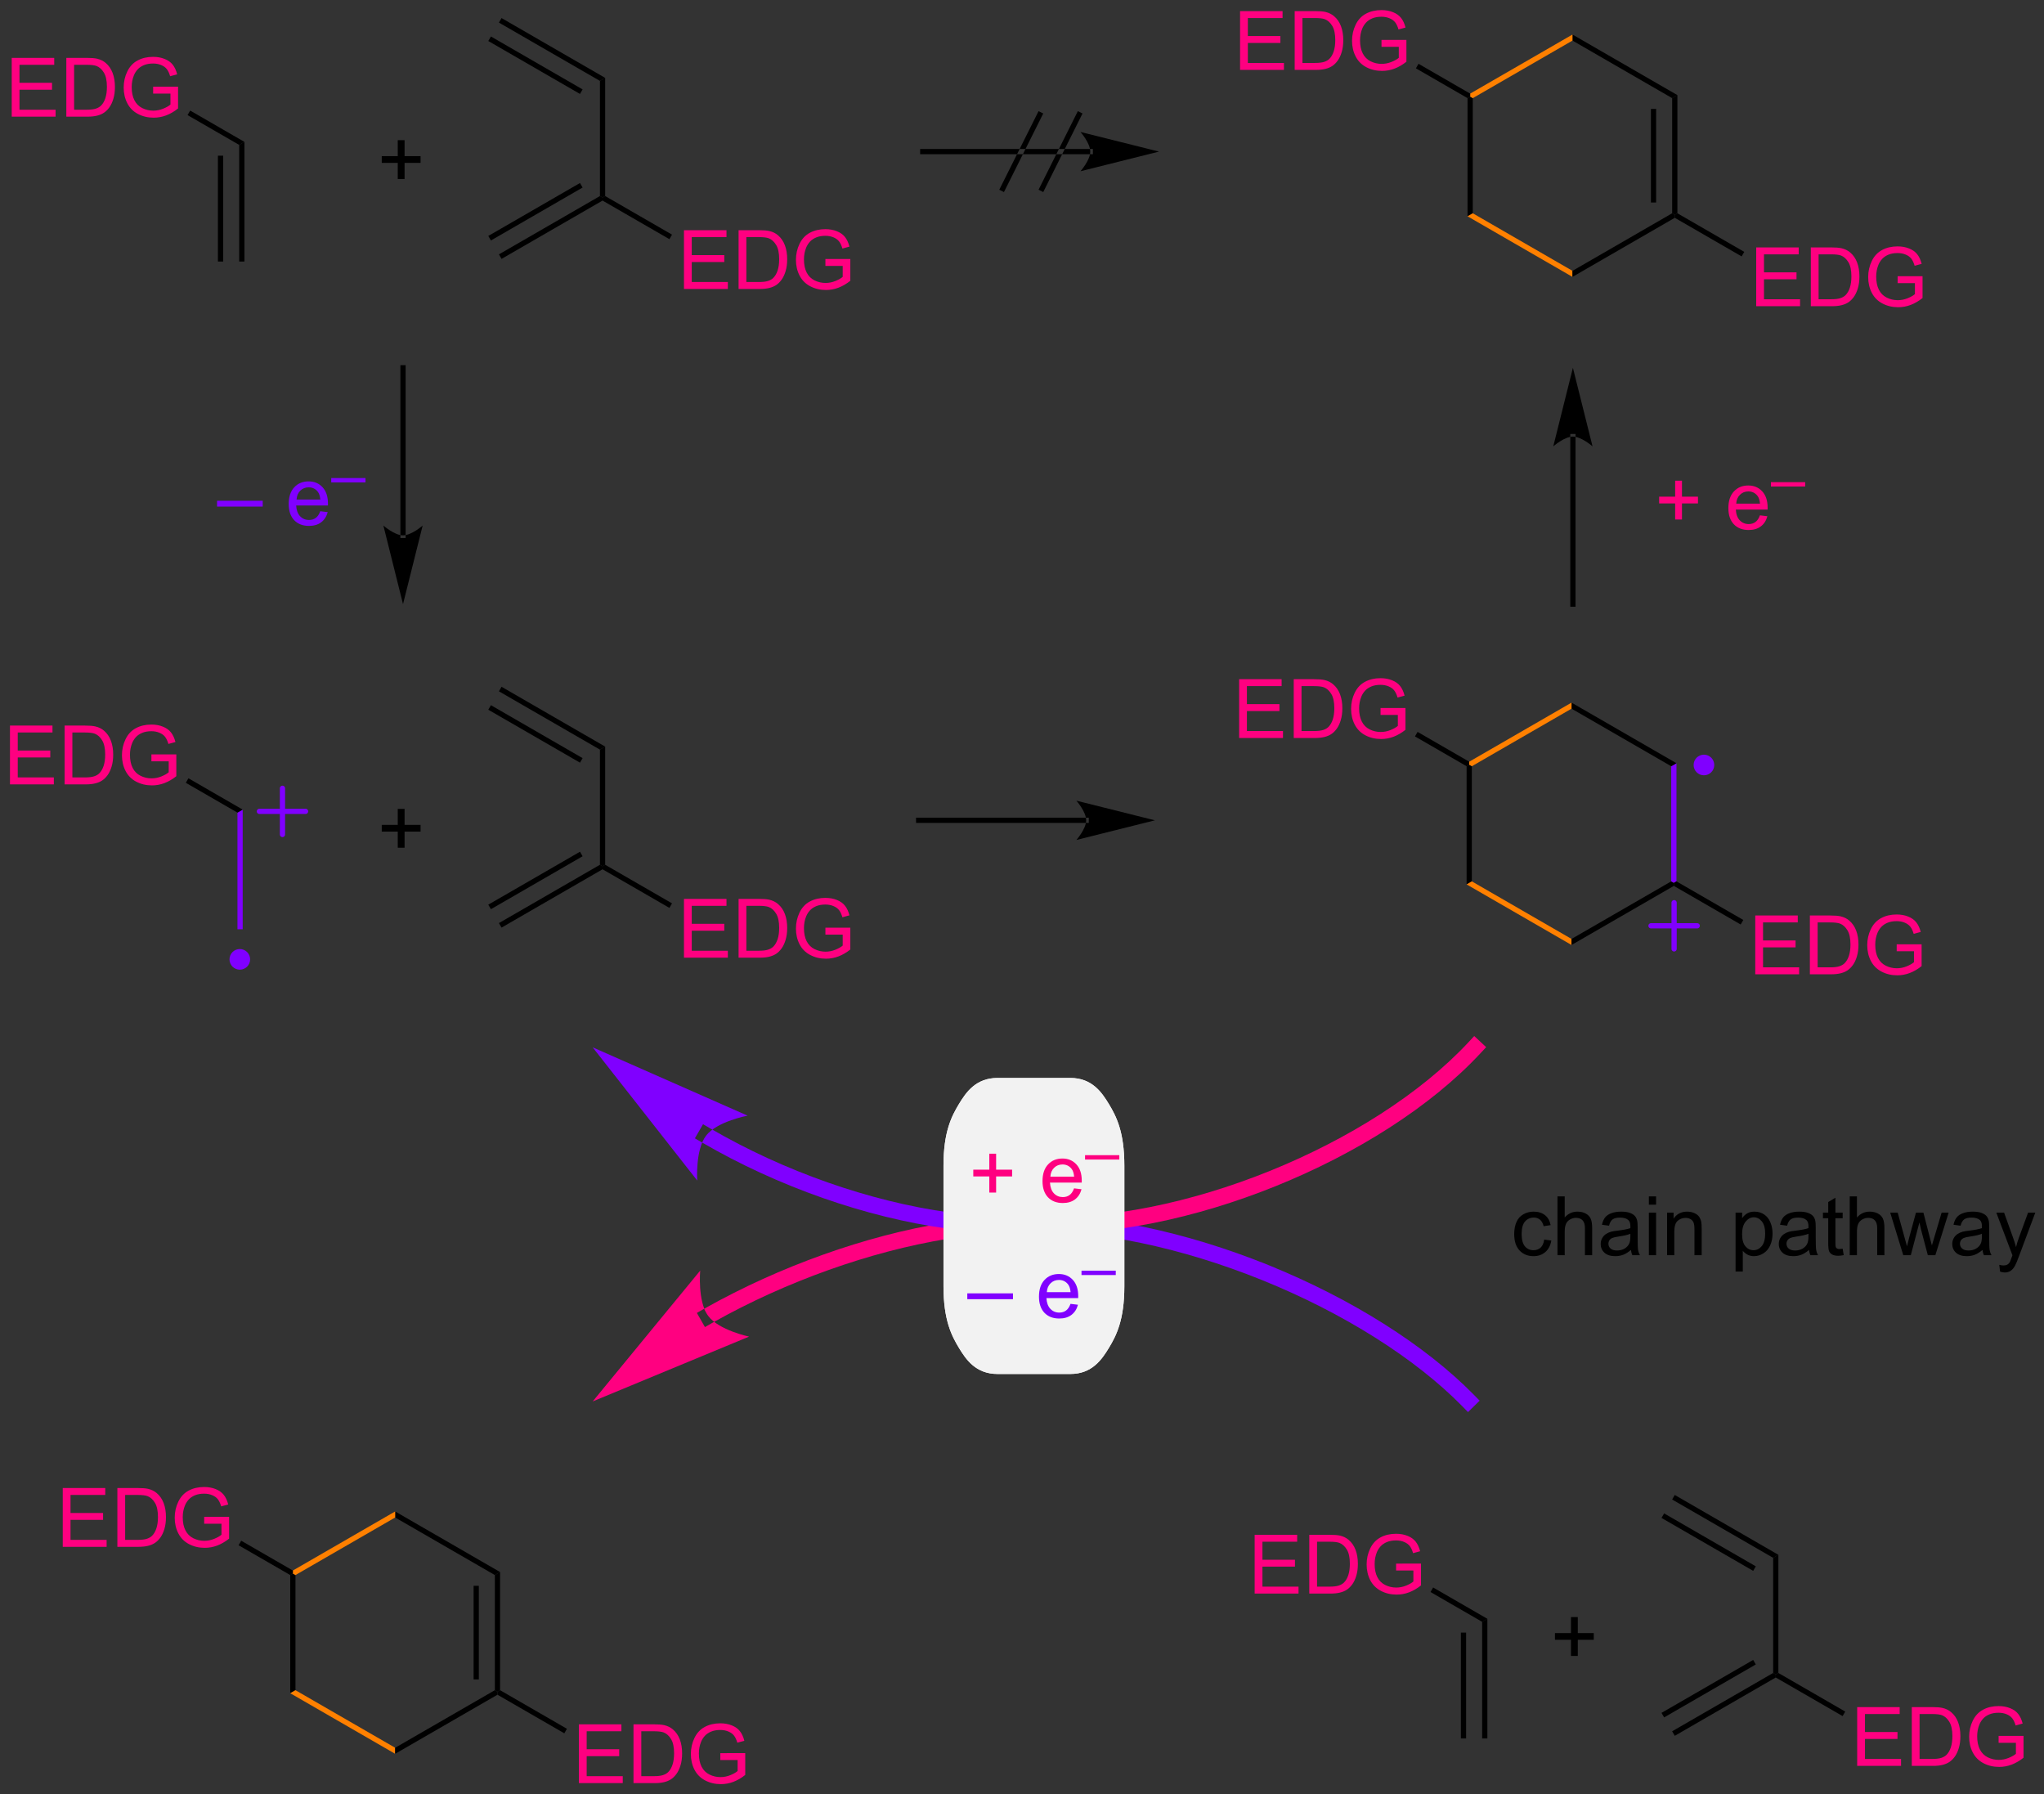 <?xml version="1.0" encoding="UTF-8"?>
<!DOCTYPE svg PUBLIC '-//W3C//DTD SVG 1.0//EN'
          'http://www.w3.org/TR/2001/REC-SVG-20010904/DTD/svg10.dtd'>
<svg stroke-dasharray="none" shape-rendering="auto" xmlns="http://www.w3.org/2000/svg" font-family="'Dialog'" text-rendering="auto" width="90" fill-opacity="1" color-interpolation="auto" color-rendering="auto" preserveAspectRatio="xMidYMid meet" font-size="12px" viewBox="0 0 90 79" fill="black" xmlns:xlink="http://www.w3.org/1999/xlink" stroke="black" image-rendering="auto" stroke-miterlimit="10" stroke-linecap="square" stroke-linejoin="miter" font-style="normal" stroke-width="1" height="79" stroke-dashoffset="0" font-weight="normal" stroke-opacity="1"
><rect x="0" y="0" width="90" height="79" fill="#333333" stroke="none"/><!--Generated by the Batik Graphics2D SVG Generator--><defs id="genericDefs"
  /><g
  ><defs id="defs1"
    ><clipPath clipPathUnits="userSpaceOnUse" id="clipPath1"
      ><path d="M2.461 1.601 L207.399 1.601 L207.399 181.343 L2.461 181.343 L2.461 1.601 Z"
      /></clipPath
      ><clipPath clipPathUnits="userSpaceOnUse" id="clipPath2"
      ><path d="M0.805 17.327 L0.805 192.071 L200.045 192.071 L200.045 17.327 Z"
      /></clipPath
    ></defs
    ><g fill="rgb(128,0,255)" transform="scale(0.439,0.439) translate(-2.461,-1.601) matrix(1.029,0,0,1.029,1.633,-16.221)" stroke="rgb(128,0,255)"
    ><path d="M143.34 154.378 L143.34 154.378 C138.772 149.721 131.757 145.286 123.825 142.081 L123.089 141.784 L123.684 140.312 L124.42 140.61 C132.497 143.873 139.715 148.414 144.473 153.266 L145.029 153.833 L143.895 154.945 ZM123.825 142.081 L123.825 142.081 C119.864 140.481 115.849 139.258 112.006 138.458 L112.168 137.681 L112.006 138.458 C108.161 137.657 104.5 137.282 101.245 137.371 L100.452 137.392 L100.409 135.805 L101.202 135.784 C104.604 135.691 108.391 136.083 112.329 136.904 L112.329 136.904 C116.27 137.724 120.376 138.976 124.42 140.61 L125.156 140.907 L124.561 142.379 Z" stroke="none" clip-path="url(#clipPath2)"
    /></g
    ><g fill="rgb(255,0,128)" transform="matrix(0.452,0,0,0.452,-0.364,-7.827)" stroke="rgb(255,0,128)"
    ><path d="M69.38 144.808 L69.38 144.808 C69.38 144.808 69.38 144.808 69.38 144.808 L69.38 144.808 C69.38 144.807 69.383 144.806 69.386 144.804 L69.775 145.496 L69.383 144.805 C69.384 144.805 69.384 144.805 69.384 144.805 L69.384 144.805 C69.385 144.804 69.39 144.802 69.395 144.799 L69.777 145.495 L69.387 144.803 L69.394 144.799 L69.394 144.799 L69.401 144.796 L69.401 144.796 L69.408 144.792 L69.798 145.483 L69.408 144.792 C69.464 144.76 69.519 144.729 69.576 144.697 L69.964 145.39 L69.575 144.697 C70.471 144.195 71.385 143.709 72.314 143.24 L72.672 143.948 L72.314 143.24 C74.172 142.302 76.091 141.433 78.042 140.645 L78.34 141.381 L78.042 140.645 C85.834 137.497 94.182 135.616 101.243 135.784 L102.036 135.803 L101.999 137.39 L101.205 137.371 C94.422 137.209 86.293 139.023 78.637 142.117 L78.637 142.117 C76.726 142.889 74.847 143.739 73.029 144.657 L73.029 144.657 C72.12 145.116 71.227 145.591 70.352 146.082 L70.352 146.082 C70.297 146.113 70.243 146.143 70.188 146.174 L70.188 146.174 L70.181 146.178 L70.181 146.178 L70.174 146.182 L70.174 146.182 L70.167 146.186 L70.159 146.19 C70.163 146.188 70.166 146.186 70.166 146.187 L70.166 146.187 C70.166 146.187 70.166 146.187 70.166 146.187 L70.163 146.188 C70.166 146.187 70.168 146.186 70.167 146.186 L70.167 146.186 C70.167 146.186 70.167 146.186 70.167 146.186 L69.478 146.58 L68.691 145.201 ZM58.541 153.822 L73.777 147.508 C73.777 147.508 70.831 146.891 69.789 145.486 C68.746 144.08 69.013 141.081 69.013 141.081 Z" stroke="none" clip-path="url(#clipPath2)"
    /></g
    ><g fill="rgb(128,0,255)" transform="matrix(0.452,0,0,0.452,-0.364,-7.827)" stroke="rgb(128,0,255)"
    ><path d="M69.979 127.219 L69.979 127.219 C69.979 127.219 69.979 127.219 69.979 127.219 L69.979 127.219 C69.98 127.219 69.983 127.221 69.986 127.222 L69.583 127.906 L69.983 127.221 C69.985 127.222 69.986 127.222 69.987 127.223 L69.988 127.224 C70.015 127.239 70.042 127.255 70.07 127.271 L70.07 127.271 C70.944 127.779 71.842 128.272 72.761 128.748 L72.761 128.748 C74.599 129.7 76.519 130.583 78.498 131.382 L78.2 132.118 L78.498 131.382 C82.455 132.981 86.478 134.176 90.338 134.923 L90.187 135.703 L90.338 134.923 C94.2 135.671 97.888 135.97 101.179 135.785 L101.972 135.74 L102.061 137.325 L101.268 137.37 C97.822 137.564 94.001 137.25 90.037 136.482 L90.037 136.482 C86.071 135.714 81.95 134.489 77.903 132.854 L77.903 132.854 C75.879 132.036 73.914 131.132 72.031 130.157 L72.396 129.453 L72.031 130.157 C71.09 129.67 70.169 129.165 69.272 128.644 L69.671 127.957 L69.272 128.644 C69.244 128.627 69.216 128.611 69.188 128.595 L69.588 127.909 L69.189 128.595 C69.186 128.594 69.184 128.592 69.182 128.591 L69.18 128.59 C69.182 128.591 69.184 128.593 69.184 128.592 L69.184 128.592 C69.184 128.592 69.184 128.592 69.184 128.592 L68.497 128.195 L69.292 126.821 ZM58.541 119.332 L68.725 132.305 C68.725 132.305 68.525 129.301 69.599 127.919 C70.672 126.537 73.632 125.986 73.632 125.986 Z" stroke="none" clip-path="url(#clipPath2)"
    /></g
    ><g fill="rgb(255,0,128)" transform="matrix(0.452,0,0,0.452,-0.364,-7.827)" stroke="rgb(255,0,128)"
    ><path d="M101.818 135.805 L101.818 135.805 C108.678 136.174 116.841 134.467 124.491 131.377 L124.788 132.113 L124.491 131.377 C132.141 128.286 139.198 123.843 143.877 118.812 L144.417 118.231 L145.58 119.312 L145.039 119.893 C140.16 125.141 132.884 129.698 125.085 132.848 L125.085 132.848 C117.287 135.999 108.888 137.775 101.733 137.39 L100.94 137.348 L101.025 135.763 Z" stroke="none" clip-path="url(#clipPath2)"
    /></g
    ><g fill="rgb(242,242,242)" transform="matrix(0.452,0,0,0.452,-0.364,-7.827)" stroke="rgb(242,242,242)"
    ><path d="M101.524 122.57 L105.078 122.57 C107.03 122.57 107.923 123.851 108.613 124.994 C109.303 126.137 110.078 127.615 110.078 130.847 L110.078 142.614 C110.078 145.847 109.303 147.325 108.613 148.467 C107.923 149.61 107.03 150.892 105.078 150.892 L97.97 150.892 C96.017 150.892 95.124 149.61 94.434 148.467 C93.744 147.325 92.97 145.847 92.97 142.614 L92.97 130.847 C92.97 127.615 93.744 126.137 94.434 124.994 C95.124 123.851 96.017 122.57 97.97 122.57 Z" stroke="none" clip-path="url(#clipPath2)"
    /></g
    ><g fill="rgb(242,242,242)" stroke-width="0.51" transform="matrix(0.452,0,0,0.452,-0.364,-7.827)" stroke="rgb(242,242,242)"
    ><path fill="none" d="M101.524 122.57 L105.078 122.57 C107.03 122.57 107.923 123.851 108.613 124.994 C109.303 126.137 110.078 127.615 110.078 130.847 L110.078 142.614 C110.078 145.847 109.303 147.325 108.613 148.467 C107.923 149.61 107.03 150.892 105.078 150.892 L97.97 150.892 C96.017 150.892 95.124 149.61 94.434 148.467 C93.744 147.325 92.97 145.847 92.97 142.614 L92.97 130.847 C92.97 127.615 93.744 126.137 94.434 124.994 C95.124 123.851 96.017 122.57 97.97 122.57 Z" clip-path="url(#clipPath2)"
    /></g
    ><g fill="rgb(242,242,242)" stroke-width="0.51" transform="matrix(0.452,0,0,0.452,-0.364,-7.827)" stroke="rgb(242,242,242)"
    ><path fill="none" d="M101.524 122.57 L105.078 122.57 C107.03 122.57 107.923 123.851 108.613 124.994 C109.303 126.137 110.078 127.615 110.078 130.847 L110.078 142.614 C110.078 145.847 109.303 147.325 108.613 148.467 C107.923 149.61 107.03 150.892 105.078 150.892 L97.97 150.892 C96.017 150.892 95.124 149.61 94.434 148.467 C93.744 147.325 92.97 145.847 92.97 142.614 L92.97 130.847 C92.97 127.615 93.744 126.137 94.434 124.994 C95.124 123.851 96.017 122.57 97.97 122.57 Z" clip-path="url(#clipPath2)"
    /></g
    ><g transform="matrix(0.452,0,0,0.452,-0.364,-7.827)"
    ><path d="M24.106 31.431 L24.616 31.137 L24.616 42.793 L24.106 42.793 ZM22.034 32.48 L22.034 42.793 L22.544 42.793 L22.544 32.48 Z" stroke="none" clip-path="url(#clipPath2)"
    /></g
    ><g transform="matrix(0.452,0,0,0.452,-0.364,-7.827)"
    ><path d="M49.408 19.517 L49.663 19.075 L59.758 24.903 L59.248 25.198 ZM48.373 21.311 L57.304 26.467 L57.559 26.025 L48.628 20.869 Z" stroke="none" clip-path="url(#clipPath2)"
    /></g
    ><g transform="matrix(0.452,0,0,0.452,-0.364,-7.827)"
    ><path d="M59.248 25.198 L59.758 24.903 L59.758 36.412 L59.503 36.559 L59.248 36.412 Z" stroke="none" clip-path="url(#clipPath2)"
    /></g
    ><g transform="matrix(0.452,0,0,0.452,-0.364,-7.827)"
    ><path d="M59.248 36.412 L59.503 36.559 L59.503 36.854 L49.663 42.534 L49.408 42.092 ZM57.304 35.142 L48.373 40.298 L48.628 40.74 L57.559 35.584 Z" stroke="none" clip-path="url(#clipPath2)"
    /></g
    ><g fill="rgb(255,0,128)" transform="matrix(0.452,0,0,0.452,-0.364,-7.827)" stroke="rgb(255,0,128)"
    ><path d="M1.947 28.68 L1.947 22.953 L6.087 22.953 L6.087 23.628 L2.704 23.628 L2.704 25.383 L5.874 25.383 L5.874 26.055 L2.704 26.055 L2.704 28.003 L6.22 28.003 L6.22 28.68 L1.947 28.68 ZM7.267 28.68 L7.267 22.953 L9.241 22.953 Q9.908 22.953 10.259 23.034 Q10.751 23.149 11.1 23.445 Q11.553 23.828 11.777 24.425 Q12.001 25.018 12.001 25.784 Q12.001 26.438 11.848 26.943 Q11.697 27.445 11.457 27.776 Q11.22 28.104 10.936 28.294 Q10.655 28.485 10.254 28.584 Q9.853 28.68 9.335 28.68 L7.267 28.68 ZM8.025 28.003 L9.249 28.003 Q9.814 28.003 10.137 27.899 Q10.46 27.792 10.65 27.602 Q10.921 27.331 11.069 26.878 Q11.22 26.422 11.22 25.774 Q11.22 24.875 10.926 24.393 Q10.632 23.909 10.21 23.745 Q9.905 23.628 9.228 23.628 L8.025 23.628 L8.025 28.003 ZM15.724 26.433 L15.724 25.761 L18.151 25.758 L18.151 27.883 Q17.591 28.328 16.997 28.555 Q16.404 28.779 15.779 28.779 Q14.935 28.779 14.245 28.417 Q13.557 28.055 13.206 27.373 Q12.854 26.688 12.854 25.844 Q12.854 25.008 13.203 24.284 Q13.552 23.558 14.208 23.206 Q14.865 22.854 15.721 22.854 Q16.341 22.854 16.844 23.058 Q17.346 23.258 17.63 23.617 Q17.917 23.977 18.065 24.555 L17.38 24.742 Q17.253 24.305 17.06 24.055 Q16.87 23.805 16.513 23.654 Q16.159 23.503 15.724 23.503 Q15.206 23.503 14.825 23.662 Q14.448 23.82 14.213 24.078 Q13.982 24.336 13.854 24.643 Q13.635 25.175 13.635 25.797 Q13.635 26.563 13.898 27.078 Q14.162 27.594 14.664 27.844 Q15.169 28.094 15.737 28.094 Q16.229 28.094 16.698 27.904 Q17.167 27.714 17.409 27.5 L17.409 26.433 L15.724 26.433 Z" stroke="none" clip-path="url(#clipPath2)"
    /></g
    ><g transform="matrix(0.452,0,0,0.452,-0.364,-7.827)"
    ><path d="M24.616 31.137 L24.106 31.431 L19.076 28.528 L19.331 28.086 Z" stroke="none" clip-path="url(#clipPath2)"
    /></g
    ><g fill="rgb(255,0,128)" transform="matrix(0.452,0,0,0.452,-0.364,-7.827)" stroke="rgb(255,0,128)"
    ><path d="M67.434 45.463 L67.434 39.737 L71.575 39.737 L71.575 40.411 L68.192 40.411 L68.192 42.166 L71.361 42.166 L71.361 42.838 L68.192 42.838 L68.192 44.786 L71.708 44.786 L71.708 45.463 L67.434 45.463 ZM72.755 45.463 L72.755 39.737 L74.729 39.737 Q75.395 39.737 75.747 39.818 Q76.239 39.932 76.588 40.229 Q77.041 40.612 77.265 41.208 Q77.489 41.802 77.489 42.568 Q77.489 43.221 77.335 43.726 Q77.184 44.229 76.945 44.56 Q76.708 44.888 76.424 45.078 Q76.143 45.268 75.742 45.367 Q75.341 45.463 74.822 45.463 L72.755 45.463 ZM73.512 44.786 L74.736 44.786 Q75.302 44.786 75.624 44.682 Q75.947 44.575 76.137 44.385 Q76.408 44.114 76.557 43.661 Q76.708 43.206 76.708 42.557 Q76.708 41.659 76.413 41.177 Q76.119 40.693 75.697 40.528 Q75.393 40.411 74.716 40.411 L73.512 40.411 L73.512 44.786 ZM81.212 43.216 L81.212 42.544 L83.639 42.541 L83.639 44.666 Q83.079 45.112 82.485 45.338 Q81.891 45.562 81.266 45.562 Q80.423 45.562 79.733 45.2 Q79.045 44.838 78.693 44.156 Q78.342 43.471 78.342 42.627 Q78.342 41.791 78.691 41.068 Q79.04 40.341 79.696 39.989 Q80.352 39.638 81.209 39.638 Q81.829 39.638 82.331 39.841 Q82.834 40.041 83.118 40.401 Q83.404 40.76 83.553 41.338 L82.868 41.526 Q82.74 41.088 82.548 40.838 Q82.358 40.588 82.001 40.437 Q81.647 40.286 81.212 40.286 Q80.693 40.286 80.313 40.445 Q79.936 40.604 79.701 40.862 Q79.469 41.12 79.342 41.427 Q79.123 41.958 79.123 42.581 Q79.123 43.346 79.386 43.862 Q79.649 44.377 80.152 44.627 Q80.657 44.877 81.225 44.877 Q81.717 44.877 82.186 44.687 Q82.654 44.497 82.897 44.284 L82.897 43.216 L81.212 43.216 Z" stroke="none" clip-path="url(#clipPath2)"
    /></g
    ><g transform="matrix(0.452,0,0,0.452,-0.364,-7.827)"
    ><path d="M59.503 36.854 L59.503 36.559 L59.758 36.412 L66.27 40.171 L66.015 40.613 Z" stroke="none" clip-path="url(#clipPath2)"
    /></g
    ><g fill="rgb(128,0,255)" transform="matrix(0.452,0,0,0.452,-0.364,-7.827)" stroke="rgb(128,0,255)"
    ><path d="M23.936 96.469 L24.447 96.175 L24.447 107.831 L23.936 107.831 Z" stroke="none" clip-path="url(#clipPath2)"
    /></g
    ><g fill="rgb(255,0,128)" transform="matrix(0.452,0,0,0.452,-0.364,-7.827)" stroke="rgb(255,0,128)"
    ><path d="M1.777 93.718 L1.777 87.991 L5.918 87.991 L5.918 88.665 L2.535 88.665 L2.535 90.421 L5.704 90.421 L5.704 91.093 L2.535 91.093 L2.535 93.04 L6.051 93.04 L6.051 93.718 L1.777 93.718 ZM7.098 93.718 L7.098 87.991 L9.072 87.991 Q9.738 87.991 10.09 88.072 Q10.582 88.186 10.931 88.483 Q11.384 88.866 11.608 89.462 Q11.832 90.056 11.832 90.822 Q11.832 91.475 11.678 91.981 Q11.527 92.483 11.288 92.814 Q11.051 93.142 10.767 93.332 Q10.486 93.522 10.085 93.621 Q9.684 93.718 9.165 93.718 L7.098 93.718 ZM7.855 93.04 L9.079 93.04 Q9.645 93.04 9.967 92.936 Q10.29 92.83 10.48 92.639 Q10.751 92.369 10.9 91.915 Q11.051 91.46 11.051 90.811 Q11.051 89.913 10.757 89.431 Q10.462 88.947 10.04 88.783 Q9.736 88.665 9.059 88.665 L7.855 88.665 L7.855 93.04 ZM15.555 91.47 L15.555 90.798 L17.982 90.796 L17.982 92.921 Q17.422 93.366 16.828 93.593 Q16.234 93.817 15.609 93.817 Q14.766 93.817 14.075 93.455 Q13.388 93.093 13.036 92.41 Q12.685 91.725 12.685 90.882 Q12.685 90.046 13.034 89.322 Q13.383 88.595 14.039 88.244 Q14.695 87.892 15.552 87.892 Q16.172 87.892 16.674 88.095 Q17.177 88.296 17.461 88.655 Q17.747 89.014 17.896 89.593 L17.211 89.78 Q17.083 89.343 16.891 89.093 Q16.701 88.843 16.344 88.692 Q15.99 88.54 15.555 88.54 Q15.036 88.54 14.656 88.699 Q14.279 88.858 14.044 89.116 Q13.812 89.374 13.685 89.681 Q13.466 90.212 13.466 90.835 Q13.466 91.6 13.729 92.116 Q13.992 92.632 14.495 92.882 Q15 93.132 15.568 93.132 Q16.06 93.132 16.529 92.942 Q16.997 92.751 17.24 92.538 L17.24 91.47 L15.555 91.47 Z" stroke="none" clip-path="url(#clipPath2)"
    /></g
    ><g transform="matrix(0.452,0,0,0.452,-0.364,-7.827)"
    ><path d="M24.447 96.175 L23.936 96.469 L18.907 93.565 L19.162 93.124 Z" stroke="none" clip-path="url(#clipPath2)"
    /></g
    ><g fill="rgb(128,0,255)" stroke-width="0.51" transform="matrix(0.452,0,0,0.452,-0.364,-7.827)" stroke-linecap="round" stroke="rgb(128,0,255)" stroke-linejoin="round"
    ><path fill="none" d="M26.072 96.347 L30.572 96.347 M28.322 94.097 L28.322 98.597" clip-path="url(#clipPath2)"
    /></g
    ><g fill="rgb(128,0,255)" transform="matrix(0.452,0,0,0.452,-0.364,-7.827)" stroke="rgb(128,0,255)"
    ><path d="M24.166 111.512 C23.752 111.512 23.416 111.177 23.416 110.762 C23.416 110.348 23.752 110.012 24.166 110.012 C24.581 110.012 24.916 110.348 24.916 110.762 C24.916 111.177 24.581 111.512 24.166 111.512" stroke="none" clip-path="url(#clipPath2)"
    /></g
    ><g fill="rgb(128,0,255)" stroke-width="0.51" transform="matrix(0.452,0,0,0.452,-0.364,-7.827)" stroke-linecap="round" stroke="rgb(128,0,255)" stroke-linejoin="round"
    ><path fill="none" d="M24.166 111.512 C23.752 111.512 23.416 111.177 23.416 110.762 C23.416 110.348 23.752 110.012 24.166 110.012 C24.581 110.012 24.916 110.348 24.916 110.762 C24.916 111.177 24.581 111.512 24.166 111.512" clip-path="url(#clipPath2)"
    /></g
    ><g transform="matrix(0.452,0,0,0.452,-0.364,-7.827)"
    ><path d="M39.553 34.753 L39.553 33.182 L37.993 33.182 L37.993 32.526 L39.553 32.526 L39.553 30.969 L40.217 30.969 L40.217 32.526 L41.774 32.526 L41.774 33.182 L40.217 33.182 L40.217 34.753 L39.553 34.753 Z" stroke="none" clip-path="url(#clipPath2)"
    /></g
    ><g transform="matrix(0.452,0,0,0.452,-0.364,-7.827)"
    ><path d="M49.408 84.653 L49.663 84.211 L59.758 90.039 L59.248 90.334 ZM48.373 86.447 L57.304 91.603 L57.559 91.161 L48.628 86.005 Z" stroke="none" clip-path="url(#clipPath2)"
    /></g
    ><g transform="matrix(0.452,0,0,0.452,-0.364,-7.827)"
    ><path d="M59.248 90.334 L59.758 90.039 L59.758 101.548 L59.503 101.695 L59.248 101.548 Z" stroke="none" clip-path="url(#clipPath2)"
    /></g
    ><g transform="matrix(0.452,0,0,0.452,-0.364,-7.827)"
    ><path d="M59.248 101.548 L59.503 101.695 L59.503 101.989 L49.663 107.67 L49.408 107.228 ZM57.304 100.278 L48.373 105.434 L48.628 105.876 L57.559 100.72 Z" stroke="none" clip-path="url(#clipPath2)"
    /></g
    ><g fill="rgb(255,0,128)" transform="matrix(0.452,0,0,0.452,-0.364,-7.827)" stroke="rgb(255,0,128)"
    ><path d="M67.434 110.599 L67.434 104.873 L71.575 104.873 L71.575 105.547 L68.192 105.547 L68.192 107.302 L71.361 107.302 L71.361 107.974 L68.192 107.974 L68.192 109.922 L71.708 109.922 L71.708 110.599 L67.434 110.599 ZM72.755 110.599 L72.755 104.873 L74.729 104.873 Q75.395 104.873 75.747 104.953 Q76.239 105.068 76.588 105.365 Q77.041 105.748 77.265 106.344 Q77.489 106.938 77.489 107.703 Q77.489 108.357 77.335 108.862 Q77.184 109.365 76.945 109.695 Q76.708 110.024 76.424 110.214 Q76.143 110.404 75.742 110.503 Q75.341 110.599 74.822 110.599 L72.755 110.599 ZM73.512 109.922 L74.736 109.922 Q75.302 109.922 75.624 109.818 Q75.947 109.711 76.137 109.521 Q76.408 109.25 76.557 108.797 Q76.708 108.341 76.708 107.693 Q76.708 106.794 76.413 106.313 Q76.119 105.828 75.697 105.664 Q75.393 105.547 74.716 105.547 L73.512 105.547 L73.512 109.922 ZM81.212 108.352 L81.212 107.68 L83.639 107.677 L83.639 109.802 Q83.079 110.248 82.485 110.474 Q81.891 110.698 81.266 110.698 Q80.423 110.698 79.733 110.336 Q79.045 109.974 78.693 109.292 Q78.342 108.607 78.342 107.763 Q78.342 106.927 78.691 106.203 Q79.04 105.477 79.696 105.125 Q80.352 104.774 81.209 104.774 Q81.829 104.774 82.331 104.977 Q82.834 105.177 83.118 105.537 Q83.404 105.896 83.553 106.474 L82.868 106.662 Q82.74 106.224 82.548 105.974 Q82.358 105.724 82.001 105.573 Q81.647 105.422 81.212 105.422 Q80.693 105.422 80.313 105.581 Q79.936 105.74 79.701 105.998 Q79.469 106.255 79.342 106.563 Q79.123 107.094 79.123 107.716 Q79.123 108.482 79.386 108.998 Q79.649 109.513 80.152 109.763 Q80.657 110.013 81.225 110.013 Q81.717 110.013 82.186 109.823 Q82.654 109.633 82.897 109.419 L82.897 108.352 L81.212 108.352 Z" stroke="none" clip-path="url(#clipPath2)"
    /></g
    ><g transform="matrix(0.452,0,0,0.452,-0.364,-7.827)"
    ><path d="M59.503 101.989 L59.503 101.695 L59.758 101.548 L66.27 105.307 L66.015 105.749 Z" stroke="none" clip-path="url(#clipPath2)"
    /></g
    ><g transform="matrix(0.452,0,0,0.452,-0.364,-7.827)"
    ><path d="M39.553 99.889 L39.553 98.318 L37.993 98.318 L37.993 97.662 L39.553 97.662 L39.553 96.105 L40.217 96.105 L40.217 97.662 L41.774 97.662 L41.774 98.318 L40.217 98.318 L40.217 99.889 L39.553 99.889 Z" stroke="none" clip-path="url(#clipPath2)"
    /></g
    ><g transform="matrix(0.452,0,0,0.452,-0.364,-7.827)"
    ><path d="M143.673 91.951 L143.928 91.804 L144.183 91.951 L144.183 103.165 L143.673 103.46 Z" stroke="none" clip-path="url(#clipPath2)"
    /></g
    ><g fill="rgb(255,128,0)" transform="matrix(0.452,0,0,0.452,-0.364,-7.827)" stroke="rgb(255,128,0)"
    ><path d="M143.673 103.46 L144.183 103.165 L153.895 108.772 L153.895 109.362 Z" stroke="none" clip-path="url(#clipPath2)"
    /></g
    ><g transform="matrix(0.452,0,0,0.452,-0.364,-7.827)"
    ><path d="M153.895 109.362 L153.895 108.772 L163.606 103.165 L163.862 103.312 L163.862 103.607 Z" stroke="none" clip-path="url(#clipPath2)"
    /></g
    ><g fill="rgb(128,0,255)" transform="matrix(0.452,0,0,0.452,-0.364,-7.827)" stroke="rgb(128,0,255)"
    ><path d="M164.117 103.165 L163.862 103.312 L163.606 103.165 L163.606 91.951 L164.117 91.657 Z" stroke="none" clip-path="url(#clipPath2)"
    /></g
    ><g transform="matrix(0.452,0,0,0.452,-0.364,-7.827)"
    ><path d="M164.117 91.657 L163.606 91.951 L153.895 86.344 L153.895 85.755 Z" stroke="none" clip-path="url(#clipPath2)"
    /></g
    ><g fill="rgb(255,128,0)" transform="matrix(0.452,0,0,0.452,-0.364,-7.827)" stroke="rgb(255,128,0)"
    ><path d="M153.895 85.755 L153.895 86.344 L144.183 91.951 L143.928 91.804 L143.928 91.509 Z" stroke="none" clip-path="url(#clipPath2)"
    /></g
    ><g fill="rgb(255,0,128)" transform="matrix(0.452,0,0,0.452,-0.364,-7.827)" stroke="rgb(255,0,128)"
    ><path d="M121.514 89.2 L121.514 83.473 L125.654 83.473 L125.654 84.147 L122.272 84.147 L122.272 85.903 L125.441 85.903 L125.441 86.575 L122.272 86.575 L122.272 88.522 L125.787 88.522 L125.787 89.2 L121.514 89.2 ZM126.834 89.2 L126.834 83.473 L128.808 83.473 Q129.475 83.473 129.826 83.554 Q130.319 83.668 130.668 83.965 Q131.121 84.348 131.345 84.944 Q131.569 85.538 131.569 86.304 Q131.569 86.957 131.415 87.463 Q131.264 87.965 131.024 88.296 Q130.787 88.624 130.504 88.814 Q130.222 89.004 129.821 89.103 Q129.42 89.2 128.902 89.2 L126.834 89.2 ZM127.592 88.522 L128.816 88.522 Q129.381 88.522 129.704 88.418 Q130.027 88.312 130.217 88.121 Q130.488 87.851 130.636 87.397 Q130.787 86.942 130.787 86.293 Q130.787 85.395 130.493 84.913 Q130.199 84.429 129.777 84.265 Q129.472 84.147 128.795 84.147 L127.592 84.147 L127.592 88.522 ZM135.291 86.952 L135.291 86.28 L137.718 86.278 L137.718 88.403 Q137.158 88.848 136.565 89.075 Q135.971 89.299 135.346 89.299 Q134.502 89.299 133.812 88.937 Q133.125 88.575 132.773 87.892 Q132.422 87.207 132.422 86.364 Q132.422 85.528 132.77 84.804 Q133.119 84.077 133.776 83.726 Q134.432 83.374 135.289 83.374 Q135.908 83.374 136.411 83.577 Q136.914 83.778 137.197 84.137 Q137.484 84.496 137.632 85.075 L136.947 85.262 Q136.82 84.825 136.627 84.575 Q136.437 84.325 136.08 84.174 Q135.726 84.022 135.291 84.022 Q134.773 84.022 134.393 84.181 Q134.015 84.34 133.781 84.598 Q133.549 84.856 133.422 85.163 Q133.203 85.694 133.203 86.317 Q133.203 87.082 133.466 87.598 Q133.729 88.114 134.231 88.364 Q134.737 88.614 135.304 88.614 Q135.797 88.614 136.265 88.424 Q136.734 88.234 136.976 88.02 L136.976 86.952 L135.291 86.952 Z" stroke="none" clip-path="url(#clipPath2)"
    /></g
    ><g transform="matrix(0.452,0,0,0.452,-0.364,-7.827)"
    ><path d="M143.928 91.509 L143.928 91.804 L143.673 91.951 L138.643 89.047 L138.899 88.606 Z" stroke="none" clip-path="url(#clipPath2)"
    /></g
    ><g fill="rgb(255,0,128)" transform="matrix(0.452,0,0,0.452,-0.364,-7.827)" stroke="rgb(255,0,128)"
    ><path d="M171.793 112.217 L171.793 106.49 L175.934 106.49 L175.934 107.165 L172.551 107.165 L172.551 108.92 L175.72 108.92 L175.72 109.592 L172.551 109.592 L172.551 111.54 L176.067 111.54 L176.067 112.217 L171.793 112.217 ZM177.113 112.217 L177.113 106.49 L179.088 106.49 Q179.754 106.49 180.106 106.571 Q180.598 106.686 180.947 106.983 Q181.4 107.365 181.624 107.962 Q181.848 108.555 181.848 109.321 Q181.848 109.975 181.694 110.48 Q181.543 110.983 181.304 111.313 Q181.067 111.641 180.783 111.832 Q180.501 112.022 180.101 112.121 Q179.7 112.217 179.181 112.217 L177.113 112.217 ZM177.871 111.54 L179.095 111.54 Q179.66 111.54 179.983 111.436 Q180.306 111.329 180.496 111.139 Q180.767 110.868 180.916 110.415 Q181.067 109.959 181.067 109.311 Q181.067 108.412 180.772 107.93 Q180.478 107.446 180.056 107.282 Q179.751 107.165 179.075 107.165 L177.871 107.165 L177.871 111.54 ZM185.571 109.969 L185.571 109.298 L187.998 109.295 L187.998 111.42 Q187.438 111.865 186.844 112.092 Q186.25 112.316 185.625 112.316 Q184.781 112.316 184.091 111.954 Q183.404 111.592 183.052 110.91 Q182.701 110.225 182.701 109.381 Q182.701 108.545 183.05 107.821 Q183.399 107.094 184.055 106.743 Q184.711 106.391 185.568 106.391 Q186.188 106.391 186.69 106.594 Q187.193 106.795 187.477 107.154 Q187.763 107.514 187.912 108.092 L187.227 108.279 Q187.099 107.842 186.906 107.592 Q186.716 107.342 186.36 107.191 Q186.005 107.04 185.571 107.04 Q185.052 107.04 184.672 107.199 Q184.294 107.358 184.06 107.615 Q183.828 107.873 183.701 108.18 Q183.482 108.712 183.482 109.334 Q183.482 110.1 183.745 110.615 Q184.008 111.131 184.511 111.381 Q185.016 111.631 185.584 111.631 Q186.076 111.631 186.544 111.441 Q187.013 111.251 187.255 111.037 L187.255 109.969 L185.571 109.969 Z" stroke="none" clip-path="url(#clipPath2)"
    /></g
    ><g transform="matrix(0.452,0,0,0.452,-0.364,-7.827)"
    ><path d="M163.862 103.607 L163.862 103.312 L164.117 103.165 L170.629 106.925 L170.373 107.367 Z" stroke="none" clip-path="url(#clipPath2)"
    /></g
    ><g fill="rgb(128,0,255)" transform="matrix(0.452,0,0,0.452,-0.364,-7.827)" stroke="rgb(128,0,255)"
    ><path d="M166.793 92.579 C166.379 92.579 166.043 92.243 166.043 91.829 C166.043 91.415 166.379 91.079 166.793 91.079 C167.207 91.079 167.543 91.415 167.543 91.829 C167.543 92.243 167.207 92.579 166.793 92.579" stroke="none" clip-path="url(#clipPath2)"
    /></g
    ><g fill="rgb(128,0,255)" stroke-width="0.51" transform="matrix(0.452,0,0,0.452,-0.364,-7.827)" stroke-linecap="round" stroke="rgb(128,0,255)" stroke-linejoin="round"
    ><path fill="none" d="M166.793 92.579 C166.379 92.579 166.043 92.243 166.043 91.829 C166.043 91.415 166.379 91.079 166.793 91.079 C167.207 91.079 167.543 91.415 167.543 91.829 C167.543 92.243 167.207 92.579 166.793 92.579" clip-path="url(#clipPath2)"
    /></g
    ><g fill="rgb(128,0,255)" stroke-width="0.51" transform="matrix(0.452,0,0,0.452,-0.364,-7.827)" stroke-linecap="round" stroke="rgb(128,0,255)" stroke-linejoin="round"
    ><path fill="none" d="M161.637 107.493 L166.137 107.493 M163.887 105.243 L163.887 109.743" clip-path="url(#clipPath2)"
    /></g
    ><g transform="matrix(0.452,0,0,0.452,-0.364,-7.827)"
    ><path d="M143.765 26.876 L144.02 26.729 L144.275 26.876 L144.275 38.09 L143.765 38.385 Z" stroke="none" clip-path="url(#clipPath2)"
    /></g
    ><g fill="rgb(255,128,0)" transform="matrix(0.452,0,0,0.452,-0.364,-7.827)" stroke="rgb(255,128,0)"
    ><path d="M143.765 38.385 L144.275 38.09 L153.987 43.697 L153.987 44.286 Z" stroke="none" clip-path="url(#clipPath2)"
    /></g
    ><g transform="matrix(0.452,0,0,0.452,-0.364,-7.827)"
    ><path d="M153.987 44.286 L153.987 43.697 L163.698 38.09 L163.953 38.237 L163.953 38.532 Z" stroke="none" clip-path="url(#clipPath2)"
    /></g
    ><g transform="matrix(0.452,0,0,0.452,-0.364,-7.827)"
    ><path d="M164.208 38.09 L163.953 38.237 L163.698 38.09 L163.698 26.876 L164.208 26.581 ZM162.137 37.041 L162.137 27.925 L161.627 27.925 L161.627 37.041 Z" stroke="none" clip-path="url(#clipPath2)"
    /></g
    ><g transform="matrix(0.452,0,0,0.452,-0.364,-7.827)"
    ><path d="M164.208 26.581 L163.698 26.876 L153.987 21.269 L153.987 20.68 Z" stroke="none" clip-path="url(#clipPath2)"
    /></g
    ><g fill="rgb(255,128,0)" transform="matrix(0.452,0,0,0.452,-0.364,-7.827)" stroke="rgb(255,128,0)"
    ><path d="M153.987 20.68 L153.987 21.269 L144.275 26.876 L144.02 26.729 L144.02 26.434 Z" stroke="none" clip-path="url(#clipPath2)"
    /></g
    ><g fill="rgb(255,0,128)" transform="matrix(0.452,0,0,0.452,-0.364,-7.827)" stroke="rgb(255,0,128)"
    ><path d="M121.606 24.124 L121.606 18.398 L125.746 18.398 L125.746 19.072 L122.364 19.072 L122.364 20.828 L125.533 20.828 L125.533 21.499 L122.364 21.499 L122.364 23.447 L125.879 23.447 L125.879 24.124 L121.606 24.124 ZM126.926 24.124 L126.926 18.398 L128.9 18.398 Q129.567 18.398 129.918 18.479 Q130.41 18.593 130.759 18.89 Q131.213 19.273 131.436 19.869 Q131.66 20.463 131.66 21.229 Q131.66 21.882 131.507 22.387 Q131.356 22.89 131.116 23.221 Q130.879 23.549 130.595 23.739 Q130.314 23.929 129.913 24.028 Q129.512 24.124 128.994 24.124 L126.926 24.124 ZM127.684 23.447 L128.908 23.447 Q129.473 23.447 129.796 23.343 Q130.119 23.236 130.309 23.046 Q130.58 22.775 130.728 22.322 Q130.879 21.867 130.879 21.218 Q130.879 20.32 130.585 19.838 Q130.291 19.354 129.869 19.189 Q129.564 19.072 128.887 19.072 L127.684 19.072 L127.684 23.447 ZM135.383 21.877 L135.383 21.205 L137.81 21.203 L137.81 23.328 Q137.25 23.773 136.656 23.999 Q136.063 24.223 135.438 24.223 Q134.594 24.223 133.904 23.861 Q133.216 23.499 132.865 22.817 Q132.513 22.132 132.513 21.288 Q132.513 20.453 132.862 19.729 Q133.211 19.002 133.867 18.65 Q134.524 18.299 135.38 18.299 Q136 18.299 136.503 18.502 Q137.005 18.703 137.289 19.062 Q137.576 19.421 137.724 19.999 L137.039 20.187 Q136.912 19.749 136.719 19.499 Q136.529 19.249 136.172 19.098 Q135.818 18.947 135.383 18.947 Q134.865 18.947 134.485 19.106 Q134.107 19.265 133.873 19.523 Q133.641 19.781 133.513 20.088 Q133.294 20.619 133.294 21.242 Q133.294 22.007 133.558 22.523 Q133.821 23.038 134.323 23.288 Q134.828 23.538 135.396 23.538 Q135.888 23.538 136.357 23.348 Q136.826 23.158 137.068 22.945 L137.068 21.877 L135.383 21.877 Z" stroke="none" clip-path="url(#clipPath2)"
    /></g
    ><g transform="matrix(0.452,0,0,0.452,-0.364,-7.827)"
    ><path d="M144.02 26.434 L144.02 26.729 L143.765 26.876 L138.735 23.972 L138.99 23.53 Z" stroke="none" clip-path="url(#clipPath2)"
    /></g
    ><g fill="rgb(255,0,128)" transform="matrix(0.452,0,0,0.452,-0.364,-7.827)" stroke="rgb(255,0,128)"
    ><path d="M171.885 47.142 L171.885 41.415 L176.026 41.415 L176.026 42.09 L172.643 42.09 L172.643 43.845 L175.812 43.845 L175.812 44.517 L172.643 44.517 L172.643 46.465 L176.158 46.465 L176.158 47.142 L171.885 47.142 ZM177.205 47.142 L177.205 41.415 L179.179 41.415 Q179.846 41.415 180.197 41.496 Q180.69 41.611 181.039 41.907 Q181.492 42.29 181.716 42.886 Q181.94 43.48 181.94 44.246 Q181.94 44.9 181.786 45.405 Q181.635 45.907 181.395 46.238 Q181.158 46.566 180.875 46.756 Q180.593 46.946 180.192 47.045 Q179.791 47.142 179.273 47.142 L177.205 47.142 ZM177.963 46.465 L179.187 46.465 Q179.752 46.465 180.075 46.361 Q180.398 46.254 180.588 46.064 Q180.859 45.793 181.007 45.34 Q181.158 44.884 181.158 44.236 Q181.158 43.337 180.864 42.855 Q180.57 42.371 180.148 42.207 Q179.843 42.09 179.166 42.09 L177.963 42.09 L177.963 46.465 ZM185.662 44.894 L185.662 44.222 L188.089 44.22 L188.089 46.345 Q187.53 46.79 186.936 47.017 Q186.342 47.241 185.717 47.241 Q184.873 47.241 184.183 46.879 Q183.496 46.517 183.144 45.834 Q182.793 45.15 182.793 44.306 Q182.793 43.47 183.142 42.746 Q183.49 42.019 184.147 41.668 Q184.803 41.316 185.66 41.316 Q186.28 41.316 186.782 41.519 Q187.285 41.72 187.569 42.079 Q187.855 42.439 188.004 43.017 L187.319 43.204 Q187.191 42.767 186.998 42.517 Q186.808 42.267 186.451 42.116 Q186.097 41.965 185.662 41.965 Q185.144 41.965 184.764 42.123 Q184.386 42.282 184.152 42.54 Q183.92 42.798 183.793 43.105 Q183.574 43.636 183.574 44.259 Q183.574 45.025 183.837 45.54 Q184.1 46.056 184.602 46.306 Q185.108 46.556 185.675 46.556 Q186.168 46.556 186.636 46.366 Q187.105 46.176 187.347 45.962 L187.347 44.894 L185.662 44.894 Z" stroke="none" clip-path="url(#clipPath2)"
    /></g
    ><g transform="matrix(0.452,0,0,0.452,-0.364,-7.827)"
    ><path d="M163.953 38.532 L163.953 38.237 L164.208 38.09 L170.72 41.85 L170.465 42.292 Z" stroke="none" clip-path="url(#clipPath2)"
    /></g
    ><g transform="matrix(0.452,0,0,0.452,-0.364,-7.827)"
    ><path d="M29.078 170.734 L29.333 170.587 L29.588 170.734 L29.588 181.948 L29.078 182.243 Z" stroke="none" clip-path="url(#clipPath2)"
    /></g
    ><g fill="rgb(255,128,0)" transform="matrix(0.452,0,0,0.452,-0.364,-7.827)" stroke="rgb(255,128,0)"
    ><path d="M29.078 182.243 L29.588 181.948 L39.3 187.555 L39.3 188.145 Z" stroke="none" clip-path="url(#clipPath2)"
    /></g
    ><g transform="matrix(0.452,0,0,0.452,-0.364,-7.827)"
    ><path d="M39.3 188.145 L39.3 187.555 L49.011 181.948 L49.266 182.096 L49.266 182.39 Z" stroke="none" clip-path="url(#clipPath2)"
    /></g
    ><g transform="matrix(0.452,0,0,0.452,-0.364,-7.827)"
    ><path d="M49.521 181.948 L49.266 182.096 L49.011 181.948 L49.011 170.734 L49.521 170.44 ZM47.45 180.9 L47.45 171.783 L46.94 171.783 L46.94 180.9 Z" stroke="none" clip-path="url(#clipPath2)"
    /></g
    ><g transform="matrix(0.452,0,0,0.452,-0.364,-7.827)"
    ><path d="M49.521 170.44 L49.011 170.734 L39.3 165.127 L39.3 164.538 Z" stroke="none" clip-path="url(#clipPath2)"
    /></g
    ><g fill="rgb(255,128,0)" transform="matrix(0.452,0,0,0.452,-0.364,-7.827)" stroke="rgb(255,128,0)"
    ><path d="M39.3 164.538 L39.3 165.127 L29.588 170.734 L29.333 170.587 L29.333 170.292 Z" stroke="none" clip-path="url(#clipPath2)"
    /></g
    ><g fill="rgb(255,0,128)" transform="matrix(0.452,0,0,0.452,-0.364,-7.827)" stroke="rgb(255,0,128)"
    ><path d="M6.919 167.983 L6.919 162.256 L11.059 162.256 L11.059 162.931 L7.676 162.931 L7.676 164.686 L10.846 164.686 L10.846 165.358 L7.676 165.358 L7.676 167.306 L11.192 167.306 L11.192 167.983 L6.919 167.983 ZM12.239 167.983 L12.239 162.256 L14.213 162.256 Q14.88 162.256 15.231 162.337 Q15.723 162.451 16.072 162.748 Q16.525 163.131 16.749 163.727 Q16.973 164.321 16.973 165.087 Q16.973 165.74 16.82 166.246 Q16.669 166.748 16.429 167.079 Q16.192 167.407 15.908 167.597 Q15.627 167.787 15.226 167.886 Q14.825 167.983 14.307 167.983 L12.239 167.983 ZM12.997 167.306 L14.221 167.306 Q14.786 167.306 15.109 167.201 Q15.432 167.095 15.622 166.905 Q15.893 166.634 16.041 166.181 Q16.192 165.725 16.192 165.076 Q16.192 164.178 15.898 163.696 Q15.604 163.212 15.182 163.048 Q14.877 162.931 14.2 162.931 L12.997 162.931 L12.997 167.306 ZM20.696 165.735 L20.696 165.063 L23.123 165.061 L23.123 167.186 Q22.563 167.631 21.969 167.858 Q21.376 168.082 20.751 168.082 Q19.907 168.082 19.217 167.72 Q18.529 167.358 18.178 166.675 Q17.826 165.99 17.826 165.147 Q17.826 164.311 18.175 163.587 Q18.524 162.86 19.18 162.509 Q19.837 162.157 20.693 162.157 Q21.313 162.157 21.816 162.36 Q22.318 162.561 22.602 162.92 Q22.889 163.28 23.037 163.858 L22.352 164.045 Q22.225 163.608 22.032 163.358 Q21.842 163.108 21.485 162.957 Q21.131 162.806 20.696 162.806 Q20.178 162.806 19.797 162.964 Q19.42 163.123 19.186 163.381 Q18.954 163.639 18.826 163.946 Q18.607 164.477 18.607 165.1 Q18.607 165.865 18.87 166.381 Q19.134 166.897 19.636 167.147 Q20.141 167.397 20.709 167.397 Q21.201 167.397 21.67 167.207 Q22.139 167.017 22.381 166.803 L22.381 165.735 L20.696 165.735 Z" stroke="none" clip-path="url(#clipPath2)"
    /></g
    ><g transform="matrix(0.452,0,0,0.452,-0.364,-7.827)"
    ><path d="M29.333 170.292 L29.333 170.587 L29.078 170.734 L24.048 167.831 L24.303 167.389 Z" stroke="none" clip-path="url(#clipPath2)"
    /></g
    ><g fill="rgb(255,0,128)" transform="matrix(0.452,0,0,0.452,-0.364,-7.827)" stroke="rgb(255,0,128)"
    ><path d="M57.198 191 L57.198 185.273 L61.339 185.273 L61.339 185.948 L57.956 185.948 L57.956 187.703 L61.125 187.703 L61.125 188.375 L57.956 188.375 L57.956 190.323 L61.471 190.323 L61.471 191 L57.198 191 ZM62.518 191 L62.518 185.273 L64.492 185.273 Q65.159 185.273 65.51 185.354 Q66.003 185.469 66.352 185.766 Q66.805 186.148 67.029 186.745 Q67.253 187.339 67.253 188.104 Q67.253 188.758 67.099 189.263 Q66.948 189.766 66.708 190.096 Q66.471 190.424 66.188 190.615 Q65.906 190.805 65.505 190.904 Q65.104 191 64.586 191 L62.518 191 ZM63.276 190.323 L64.5 190.323 Q65.065 190.323 65.388 190.219 Q65.711 190.112 65.901 189.922 Q66.172 189.651 66.32 189.198 Q66.471 188.742 66.471 188.094 Q66.471 187.195 66.177 186.714 Q65.883 186.229 65.461 186.065 Q65.156 185.948 64.479 185.948 L63.276 185.948 L63.276 190.323 ZM70.975 188.753 L70.975 188.081 L73.402 188.078 L73.402 190.203 Q72.842 190.648 72.249 190.875 Q71.655 191.099 71.03 191.099 Q70.186 191.099 69.496 190.737 Q68.809 190.375 68.457 189.693 Q68.106 189.008 68.106 188.164 Q68.106 187.328 68.454 186.604 Q68.803 185.878 69.46 185.526 Q70.116 185.174 70.973 185.174 Q71.592 185.174 72.095 185.378 Q72.598 185.578 72.882 185.938 Q73.168 186.297 73.316 186.875 L72.632 187.062 Q72.504 186.625 72.311 186.375 Q72.121 186.125 71.764 185.974 Q71.41 185.823 70.975 185.823 Q70.457 185.823 70.077 185.982 Q69.699 186.141 69.465 186.398 Q69.233 186.656 69.106 186.964 Q68.887 187.495 68.887 188.117 Q68.887 188.883 69.15 189.398 Q69.413 189.914 69.915 190.164 Q70.421 190.414 70.988 190.414 Q71.481 190.414 71.949 190.224 Q72.418 190.034 72.66 189.82 L72.66 188.753 L70.975 188.753 Z" stroke="none" clip-path="url(#clipPath2)"
    /></g
    ><g transform="matrix(0.452,0,0,0.452,-0.364,-7.827)"
    ><path d="M49.266 182.39 L49.266 182.096 L49.521 181.948 L56.033 185.708 L55.778 186.15 Z" stroke="none" clip-path="url(#clipPath2)"
    /></g
    ><g transform="matrix(0.452,0,0,0.452,-0.364,-7.827)"
    ><path d="M145.186 175.29 L145.697 174.995 L145.697 186.651 L145.186 186.651 ZM143.115 176.339 L143.115 186.651 L143.625 186.651 L143.625 176.339 Z" stroke="none" clip-path="url(#clipPath2)"
    /></g
    ><g transform="matrix(0.452,0,0,0.452,-0.364,-7.827)"
    ><path d="M163.696 163.375 L163.951 162.933 L174.045 168.761 L173.535 169.056 ZM162.66 165.169 L171.591 170.326 L171.846 169.884 L162.915 164.727 Z" stroke="none" clip-path="url(#clipPath2)"
    /></g
    ><g transform="matrix(0.452,0,0,0.452,-0.364,-7.827)"
    ><path d="M173.535 169.056 L174.045 168.761 L174.045 180.27 L173.79 180.417 L173.535 180.27 Z" stroke="none" clip-path="url(#clipPath2)"
    /></g
    ><g transform="matrix(0.452,0,0,0.452,-0.364,-7.827)"
    ><path d="M173.535 180.27 L173.79 180.417 L173.79 180.712 L163.951 186.393 L163.696 185.951 ZM171.591 179 L162.66 184.157 L162.915 184.599 L171.846 179.442 Z" stroke="none" clip-path="url(#clipPath2)"
    /></g
    ><g fill="rgb(255,0,128)" transform="matrix(0.452,0,0,0.452,-0.364,-7.827)" stroke="rgb(255,0,128)"
    ><path d="M123.027 172.538 L123.027 166.812 L127.168 166.812 L127.168 167.486 L123.785 167.486 L123.785 169.241 L126.954 169.241 L126.954 169.913 L123.785 169.913 L123.785 171.861 L127.301 171.861 L127.301 172.538 L123.027 172.538 ZM128.348 172.538 L128.348 166.812 L130.322 166.812 Q130.988 166.812 131.34 166.892 Q131.832 167.007 132.181 167.304 Q132.634 167.687 132.858 168.283 Q133.082 168.877 133.082 169.642 Q133.082 170.296 132.929 170.801 Q132.777 171.304 132.538 171.635 Q132.301 171.963 132.017 172.153 Q131.736 172.343 131.335 172.442 Q130.934 172.538 130.415 172.538 L128.348 172.538 ZM129.106 171.861 L130.329 171.861 Q130.895 171.861 131.218 171.757 Q131.54 171.65 131.731 171.46 Q132.001 171.189 132.15 170.736 Q132.301 170.28 132.301 169.632 Q132.301 168.733 132.007 168.252 Q131.712 167.767 131.29 167.603 Q130.986 167.486 130.309 167.486 L129.106 167.486 L129.106 171.861 ZM136.805 170.291 L136.805 169.619 L139.232 169.616 L139.232 171.741 Q138.672 172.187 138.078 172.413 Q137.484 172.637 136.859 172.637 Q136.016 172.637 135.326 172.275 Q134.638 171.913 134.286 171.231 Q133.935 170.546 133.935 169.702 Q133.935 168.866 134.284 168.142 Q134.633 167.416 135.289 167.064 Q135.945 166.713 136.802 166.713 Q137.422 166.713 137.924 166.916 Q138.427 167.116 138.711 167.476 Q138.998 167.835 139.146 168.413 L138.461 168.601 Q138.333 168.163 138.141 167.913 Q137.951 167.663 137.594 167.512 Q137.24 167.361 136.805 167.361 Q136.286 167.361 135.906 167.52 Q135.529 167.679 135.294 167.937 Q135.063 168.194 134.935 168.502 Q134.716 169.033 134.716 169.655 Q134.716 170.421 134.979 170.937 Q135.242 171.452 135.745 171.702 Q136.25 171.952 136.818 171.952 Q137.31 171.952 137.779 171.762 Q138.248 171.572 138.49 171.358 L138.49 170.291 L136.805 170.291 Z" stroke="none" clip-path="url(#clipPath2)"
    /></g
    ><g transform="matrix(0.452,0,0,0.452,-0.364,-7.827)"
    ><path d="M145.697 174.995 L145.186 175.29 L140.157 172.386 L140.412 171.944 Z" stroke="none" clip-path="url(#clipPath2)"
    /></g
    ><g fill="rgb(255,0,128)" transform="matrix(0.452,0,0,0.452,-0.364,-7.827)" stroke="rgb(255,0,128)"
    ><path d="M181.722 189.322 L181.722 183.595 L185.862 183.595 L185.862 184.27 L182.48 184.27 L182.48 186.025 L185.649 186.025 L185.649 186.697 L182.48 186.697 L182.48 188.645 L185.995 188.645 L185.995 189.322 L181.722 189.322 ZM187.042 189.322 L187.042 183.595 L189.016 183.595 Q189.683 183.595 190.034 183.676 Q190.526 183.791 190.875 184.087 Q191.329 184.47 191.553 185.066 Q191.776 185.66 191.776 186.426 Q191.776 187.079 191.623 187.585 Q191.472 188.087 191.232 188.418 Q190.995 188.746 190.711 188.936 Q190.43 189.126 190.029 189.225 Q189.628 189.322 189.11 189.322 L187.042 189.322 ZM187.8 188.645 L189.024 188.645 Q189.589 188.645 189.912 188.541 Q190.235 188.434 190.425 188.244 Q190.696 187.973 190.844 187.52 Q190.995 187.064 190.995 186.416 Q190.995 185.517 190.701 185.035 Q190.407 184.551 189.985 184.387 Q189.68 184.27 189.003 184.27 L187.8 184.27 L187.8 188.645 ZM195.499 187.074 L195.499 186.402 L197.926 186.4 L197.926 188.525 Q197.366 188.97 196.773 189.197 Q196.179 189.421 195.554 189.421 Q194.71 189.421 194.02 189.059 Q193.333 188.697 192.981 188.014 Q192.629 187.329 192.629 186.486 Q192.629 185.65 192.978 184.926 Q193.327 184.199 193.983 183.848 Q194.64 183.496 195.497 183.496 Q196.116 183.496 196.619 183.699 Q197.122 183.9 197.405 184.259 Q197.692 184.619 197.84 185.197 L197.155 185.384 Q197.028 184.947 196.835 184.697 Q196.645 184.447 196.288 184.296 Q195.934 184.145 195.499 184.145 Q194.981 184.145 194.601 184.304 Q194.223 184.462 193.989 184.72 Q193.757 184.978 193.629 185.285 Q193.411 185.816 193.411 186.439 Q193.411 187.204 193.674 187.72 Q193.937 188.236 194.439 188.486 Q194.945 188.736 195.512 188.736 Q196.004 188.736 196.473 188.546 Q196.942 188.356 197.184 188.142 L197.184 187.074 L195.499 187.074 Z" stroke="none" clip-path="url(#clipPath2)"
    /></g
    ><g transform="matrix(0.452,0,0,0.452,-0.364,-7.827)"
    ><path d="M173.79 180.712 L173.79 180.417 L174.045 180.27 L180.557 184.03 L180.302 184.472 Z" stroke="none" clip-path="url(#clipPath2)"
    /></g
    ><g transform="matrix(0.452,0,0,0.452,-0.364,-7.827)"
    ><path d="M153.84 178.611 L153.84 177.041 L152.28 177.041 L152.28 176.385 L153.84 176.385 L153.84 174.827 L154.505 174.827 L154.505 176.385 L156.062 176.385 L156.062 177.041 L154.505 177.041 L154.505 178.611 L153.84 178.611 Z" stroke="none" clip-path="url(#clipPath2)"
    /></g
    ><g transform="matrix(0.452,0,0,0.452,-0.364,-7.827)"
    ><path d="M107.013 32.339 L107.013 32.339 L90.695 32.339 L90.44 32.339 L90.44 31.828 L90.695 31.828 L107.013 31.828 L107.269 31.828 L107.269 32.339 ZM113.713 32.083 L106.059 30.17 C106.059 30.17 107.013 31.246 107.013 32.083 C107.013 32.921 106.059 33.997 106.059 33.997 ZM106.259 28.371 L105.802 28.143 L101.976 35.796 L102.432 36.024 ZM98.149 35.796 L98.606 36.024 L102.432 28.371 L101.976 28.143 Z" stroke="none" clip-path="url(#clipPath2)"
    /></g
    ><g transform="matrix(0.452,0,0,0.452,-0.364,-7.827)"
    ><path d="M39.81 69.461 L39.81 69.461 L39.81 53.143 L39.81 52.888 L40.32 52.888 L40.32 53.143 L40.32 69.461 L40.32 69.716 L39.81 69.716 ZM40.065 76.16 L41.979 68.507 C41.979 68.507 40.903 69.461 40.065 69.461 C39.228 69.461 38.152 68.507 38.152 68.507 Z" stroke="none" clip-path="url(#clipPath2)"
    /></g
    ><g fill="rgb(255,0,128)" transform="matrix(0.452,0,0,0.452,-0.364,-7.827)" stroke="rgb(255,0,128)"
    ><path d="M97.178 133.476 L97.178 131.905 L95.618 131.905 L95.618 131.249 L97.178 131.249 L97.178 129.692 L97.842 129.692 L97.842 131.249 L99.399 131.249 L99.399 131.905 L97.842 131.905 L97.842 133.476 L97.178 133.476 ZM105.434 133.067 L106.161 133.155 Q105.989 133.793 105.523 134.145 Q105.059 134.496 104.338 134.496 Q103.427 134.496 102.893 133.937 Q102.361 133.374 102.361 132.364 Q102.361 131.317 102.9 130.739 Q103.439 130.161 104.299 130.161 Q105.13 130.161 105.656 130.728 Q106.184 131.293 106.184 132.319 Q106.184 132.382 106.182 132.507 L103.088 132.507 Q103.127 133.192 103.473 133.556 Q103.822 133.918 104.341 133.918 Q104.729 133.918 105.002 133.715 Q105.275 133.512 105.434 133.067 ZM103.127 131.929 L105.442 131.929 Q105.395 131.405 105.177 131.145 Q104.841 130.739 104.307 130.739 Q103.822 130.739 103.492 131.064 Q103.161 131.387 103.127 131.929 Z" stroke="none" clip-path="url(#clipPath2)"
    /></g
    ><g fill="rgb(255,0,128)" transform="matrix(0.452,0,0,0.452,-0.364,-7.827)" stroke="rgb(255,0,128)"
    ><path d="M106.505 130.261 L106.505 129.835 L109.843 129.835 L109.843 130.261 L106.505 130.261 Z" stroke="none" clip-path="url(#clipPath2)"
    /></g
    ><g fill="rgb(128,0,255)" transform="matrix(0.452,0,0,0.452,-0.364,-7.827)" stroke="rgb(128,0,255)"
    ><path d="M95.034 143.864 L95.034 143.296 L99.484 143.296 L99.484 143.864 L95.034 143.864 ZM105.089 144.317 L105.815 144.405 Q105.643 145.043 105.177 145.395 Q104.714 145.746 103.992 145.746 Q103.081 145.746 102.547 145.187 Q102.016 144.624 102.016 143.614 Q102.016 142.567 102.555 141.989 Q103.094 141.411 103.953 141.411 Q104.784 141.411 105.31 141.978 Q105.839 142.543 105.839 143.569 Q105.839 143.632 105.836 143.757 L102.742 143.757 Q102.781 144.442 103.128 144.806 Q103.477 145.168 103.995 145.168 Q104.383 145.168 104.656 144.965 Q104.93 144.762 105.089 144.317 ZM102.781 143.179 L105.097 143.179 Q105.05 142.655 104.831 142.395 Q104.495 141.989 103.961 141.989 Q103.477 141.989 103.146 142.314 Q102.815 142.637 102.781 143.179 Z" stroke="none" clip-path="url(#clipPath2)"
    /></g
    ><g fill="rgb(128,0,255)" transform="matrix(0.452,0,0,0.452,-0.364,-7.827)" stroke="rgb(128,0,255)"
    ><path d="M106.159 141.511 L106.159 141.085 L109.497 141.085 L109.497 141.511 L106.159 141.511 Z" stroke="none" clip-path="url(#clipPath2)"
    /></g
    ><g transform="matrix(0.452,0,0,0.452,-0.364,-7.827)"
    ><path d="M106.614 97.474 L106.614 97.474 L90.296 97.474 L90.041 97.474 L90.041 96.964 L90.296 96.964 L106.614 96.964 L106.869 96.964 L106.869 97.474 ZM113.313 97.219 L105.66 95.306 C105.66 95.306 106.614 96.382 106.614 97.219 C106.614 98.057 105.66 99.133 105.66 99.133 Z" stroke="none" clip-path="url(#clipPath2)"
    /></g
    ><g transform="matrix(0.452,0,0,0.452,-0.364,-7.827)"
    ><path d="M154.284 59.842 L154.284 59.842 L154.284 76.16 L154.284 76.415 L153.774 76.415 L153.774 76.16 L153.774 59.842 L153.774 59.587 L154.284 59.587 ZM154.029 53.143 L152.116 60.796 C152.116 60.796 153.192 59.842 154.029 59.842 C154.866 59.842 155.942 60.796 155.942 60.796 Z" stroke="none" clip-path="url(#clipPath2)"
    /></g
    ><g fill="rgb(128,0,255)" transform="matrix(0.452,0,0,0.452,-0.364,-7.827)" stroke="rgb(128,0,255)"
    ><path d="M21.948 66.659 L21.948 66.091 L26.398 66.091 L26.398 66.659 L21.948 66.659 ZM32.002 67.112 L32.729 67.2 Q32.557 67.838 32.091 68.19 Q31.627 68.541 30.906 68.541 Q29.994 68.541 29.46 67.981 Q28.929 67.419 28.929 66.409 Q28.929 65.362 29.468 64.784 Q30.007 64.205 30.867 64.205 Q31.698 64.205 32.224 64.773 Q32.752 65.338 32.752 66.364 Q32.752 66.427 32.75 66.552 L29.656 66.552 Q29.695 67.237 30.041 67.601 Q30.39 67.963 30.908 67.963 Q31.296 67.963 31.57 67.76 Q31.843 67.557 32.002 67.112 ZM29.695 65.974 L32.01 65.974 Q31.963 65.45 31.744 65.19 Q31.408 64.784 30.875 64.784 Q30.39 64.784 30.059 65.109 Q29.729 65.432 29.695 65.974 Z" stroke="none" clip-path="url(#clipPath2)"
    /></g
    ><g fill="rgb(128,0,255)" transform="matrix(0.452,0,0,0.452,-0.364,-7.827)" stroke="rgb(128,0,255)"
    ><path d="M33.072 64.306 L33.072 63.88 L36.41 63.88 L36.41 64.306 L33.072 64.306 Z" stroke="none" clip-path="url(#clipPath2)"
    /></g
    ><g fill="rgb(255,0,128)" transform="matrix(0.452,0,0,0.452,-0.364,-7.827)" stroke="rgb(255,0,128)"
    ><path d="M163.99 67.92 L163.99 66.35 L162.43 66.35 L162.43 65.694 L163.99 65.694 L163.99 64.136 L164.654 64.136 L164.654 65.694 L166.212 65.694 L166.212 66.35 L164.654 66.35 L164.654 67.92 L163.99 67.92 ZM172.247 67.511 L172.973 67.6 Q172.801 68.238 172.335 68.589 Q171.872 68.941 171.15 68.941 Q170.239 68.941 169.705 68.381 Q169.174 67.819 169.174 66.808 Q169.174 65.761 169.713 65.183 Q170.252 64.605 171.111 64.605 Q171.942 64.605 172.468 65.173 Q172.997 65.738 172.997 66.764 Q172.997 66.826 172.994 66.951 L169.9 66.951 Q169.939 67.636 170.286 68.001 Q170.635 68.363 171.153 68.363 Q171.541 68.363 171.814 68.16 Q172.088 67.957 172.247 67.511 ZM169.939 66.373 L172.255 66.373 Q172.208 65.85 171.989 65.589 Q171.653 65.183 171.119 65.183 Q170.635 65.183 170.304 65.509 Q169.973 65.832 169.939 66.373 Z" stroke="none" clip-path="url(#clipPath2)"
    /></g
    ><g fill="rgb(255,0,128)" transform="matrix(0.452,0,0,0.452,-0.364,-7.827)" stroke="rgb(255,0,128)"
    ><path d="M173.317 64.705 L173.317 64.28 L176.655 64.28 L176.655 64.705 L173.317 64.705 Z" stroke="none" clip-path="url(#clipPath2)"
    /></g
    ><g transform="matrix(0.452,0,0,0.452,-0.364,-7.827)"
    ><path d="M151.233 138.057 L151.926 138.148 Q151.811 138.862 151.345 139.268 Q150.879 139.671 150.199 139.671 Q149.348 139.671 148.829 139.114 Q148.311 138.557 148.311 137.518 Q148.311 136.846 148.533 136.343 Q148.757 135.838 149.212 135.588 Q149.668 135.335 150.202 135.335 Q150.879 135.335 151.309 135.677 Q151.738 136.018 151.858 136.648 L151.176 136.752 Q151.077 136.335 150.829 136.125 Q150.582 135.913 150.231 135.913 Q149.699 135.913 149.366 136.294 Q149.035 136.674 149.035 137.5 Q149.035 138.335 149.356 138.716 Q149.676 139.093 150.191 139.093 Q150.606 139.093 150.882 138.841 Q151.16 138.585 151.233 138.057 ZM152.527 139.578 L152.527 133.851 L153.231 133.851 L153.231 135.906 Q153.723 135.335 154.473 135.335 Q154.934 135.335 155.272 135.518 Q155.613 135.697 155.759 136.018 Q155.905 136.338 155.905 136.947 L155.905 139.578 L155.202 139.578 L155.202 136.947 Q155.202 136.421 154.973 136.182 Q154.746 135.94 154.327 135.94 Q154.014 135.94 153.738 136.104 Q153.465 136.265 153.348 136.544 Q153.231 136.82 153.231 137.307 L153.231 139.578 L152.527 139.578 ZM159.682 139.065 Q159.292 139.398 158.93 139.536 Q158.57 139.671 158.156 139.671 Q157.471 139.671 157.104 139.338 Q156.737 139.002 156.737 138.484 Q156.737 138.179 156.875 137.927 Q157.016 137.674 157.24 137.523 Q157.464 137.369 157.745 137.291 Q157.953 137.237 158.37 137.187 Q159.221 137.085 159.625 136.945 Q159.628 136.799 159.628 136.76 Q159.628 136.33 159.43 136.156 Q159.159 135.916 158.628 135.916 Q158.133 135.916 157.896 136.091 Q157.659 136.265 157.547 136.705 L156.859 136.612 Q156.953 136.171 157.167 135.9 Q157.383 135.627 157.789 135.481 Q158.195 135.335 158.729 135.335 Q159.261 135.335 159.591 135.46 Q159.925 135.585 160.081 135.775 Q160.237 135.963 160.3 136.252 Q160.336 136.432 160.336 136.9 L160.336 137.838 Q160.336 138.82 160.38 139.08 Q160.425 139.338 160.557 139.578 L159.823 139.578 Q159.714 139.359 159.682 139.065 ZM159.625 137.494 Q159.242 137.65 158.477 137.76 Q158.042 137.822 157.862 137.9 Q157.682 137.979 157.583 138.13 Q157.487 138.281 157.487 138.463 Q157.487 138.744 157.701 138.932 Q157.914 139.119 158.323 139.119 Q158.729 139.119 159.044 138.942 Q159.362 138.765 159.511 138.455 Q159.625 138.218 159.625 137.752 L159.625 137.494 ZM161.429 134.658 L161.429 133.851 L162.132 133.851 L162.132 134.658 L161.429 134.658 ZM161.429 139.578 L161.429 135.429 L162.132 135.429 L162.132 139.578 L161.429 139.578 ZM163.203 139.578 L163.203 135.429 L163.836 135.429 L163.836 136.018 Q164.292 135.335 165.156 135.335 Q165.531 135.335 165.844 135.471 Q166.159 135.604 166.315 135.822 Q166.471 136.041 166.534 136.343 Q166.573 136.538 166.573 137.025 L166.573 139.578 L165.87 139.578 L165.87 137.054 Q165.87 136.625 165.787 136.411 Q165.706 136.197 165.498 136.072 Q165.289 135.945 165.008 135.945 Q164.557 135.945 164.232 136.231 Q163.906 136.515 163.906 137.312 L163.906 139.578 L163.203 139.578 ZM169.875 141.169 L169.875 135.429 L170.516 135.429 L170.516 135.968 Q170.742 135.65 171.026 135.494 Q171.313 135.335 171.719 135.335 Q172.25 135.335 172.656 135.609 Q173.063 135.882 173.268 136.38 Q173.477 136.877 173.477 137.471 Q173.477 138.109 173.248 138.619 Q173.018 139.127 172.583 139.4 Q172.149 139.671 171.667 139.671 Q171.315 139.671 171.037 139.523 Q170.758 139.375 170.578 139.148 L170.578 141.169 L169.875 141.169 ZM170.511 137.525 Q170.511 138.328 170.833 138.71 Q171.159 139.093 171.62 139.093 Q172.089 139.093 172.422 138.697 Q172.758 138.299 172.758 137.468 Q172.758 136.674 172.43 136.281 Q172.104 135.885 171.651 135.885 Q171.203 135.885 170.857 136.307 Q170.511 136.726 170.511 137.525 ZM177.03 139.065 Q176.639 139.398 176.277 139.536 Q175.918 139.671 175.504 139.671 Q174.819 139.671 174.452 139.338 Q174.085 139.002 174.085 138.484 Q174.085 138.179 174.223 137.927 Q174.363 137.674 174.587 137.523 Q174.811 137.369 175.093 137.291 Q175.301 137.237 175.718 137.187 Q176.569 137.085 176.973 136.945 Q176.975 136.799 176.975 136.76 Q176.975 136.33 176.777 136.156 Q176.507 135.916 175.975 135.916 Q175.481 135.916 175.244 136.091 Q175.007 136.265 174.895 136.705 L174.207 136.612 Q174.301 136.171 174.514 135.9 Q174.731 135.627 175.137 135.481 Q175.543 135.335 176.077 135.335 Q176.608 135.335 176.939 135.46 Q177.272 135.585 177.429 135.775 Q177.585 135.963 177.647 136.252 Q177.684 136.432 177.684 136.9 L177.684 137.838 Q177.684 138.82 177.728 139.08 Q177.772 139.338 177.905 139.578 L177.171 139.578 Q177.061 139.359 177.03 139.065 ZM176.973 137.494 Q176.59 137.65 175.824 137.76 Q175.389 137.822 175.21 137.9 Q175.03 137.979 174.931 138.13 Q174.835 138.281 174.835 138.463 Q174.835 138.744 175.048 138.932 Q175.262 139.119 175.671 139.119 Q176.077 139.119 176.392 138.942 Q176.71 138.765 176.858 138.455 Q176.973 138.218 176.973 137.752 L176.973 137.494 ZM180.307 138.947 L180.409 139.57 Q180.112 139.632 179.878 139.632 Q179.495 139.632 179.284 139.512 Q179.073 139.39 178.987 139.192 Q178.901 138.994 178.901 138.362 L178.901 135.976 L178.386 135.976 L178.386 135.429 L178.901 135.429 L178.901 134.4 L179.602 133.979 L179.602 135.429 L180.307 135.429 L180.307 135.976 L179.602 135.976 L179.602 138.4 Q179.602 138.703 179.638 138.788 Q179.675 138.875 179.758 138.927 Q179.844 138.976 180 138.976 Q180.117 138.976 180.307 138.947 ZM180.996 139.578 L180.996 133.851 L181.699 133.851 L181.699 135.906 Q182.191 135.335 182.941 135.335 Q183.402 135.335 183.741 135.518 Q184.082 135.697 184.228 136.018 Q184.374 136.338 184.374 136.947 L184.374 139.578 L183.671 139.578 L183.671 136.947 Q183.671 136.421 183.441 136.182 Q183.215 135.94 182.796 135.94 Q182.483 135.94 182.207 136.104 Q181.934 136.265 181.816 136.544 Q181.699 136.82 181.699 137.307 L181.699 139.578 L180.996 139.578 ZM186.211 139.578 L184.94 135.429 L185.667 135.429 L186.328 137.822 L186.573 138.713 Q186.589 138.648 186.789 137.859 L187.448 135.429 L188.172 135.429 L188.792 137.835 L189 138.627 L189.237 137.828 L189.948 135.429 L190.633 135.429 L189.336 139.578 L188.604 139.578 L187.945 137.093 L187.784 136.385 L186.945 139.578 L186.211 139.578 ZM193.929 139.065 Q193.538 139.398 193.176 139.536 Q192.816 139.671 192.402 139.671 Q191.718 139.671 191.35 139.338 Q190.983 139.002 190.983 138.484 Q190.983 138.179 191.121 137.927 Q191.262 137.674 191.486 137.523 Q191.71 137.369 191.991 137.291 Q192.199 137.237 192.616 137.187 Q193.468 137.085 193.871 136.945 Q193.874 136.799 193.874 136.76 Q193.874 136.33 193.676 136.156 Q193.405 135.916 192.874 135.916 Q192.379 135.916 192.142 136.091 Q191.905 136.265 191.793 136.705 L191.106 136.612 Q191.199 136.171 191.413 135.9 Q191.629 135.627 192.035 135.481 Q192.441 135.335 192.975 135.335 Q193.507 135.335 193.837 135.46 Q194.171 135.585 194.327 135.775 Q194.483 135.963 194.546 136.252 Q194.582 136.432 194.582 136.9 L194.582 137.838 Q194.582 138.82 194.626 139.08 Q194.671 139.338 194.804 139.578 L194.069 139.578 Q193.96 139.359 193.929 139.065 ZM193.871 137.494 Q193.488 137.65 192.723 137.76 Q192.288 137.822 192.108 137.9 Q191.929 137.979 191.829 138.13 Q191.733 138.281 191.733 138.463 Q191.733 138.744 191.947 138.932 Q192.16 139.119 192.569 139.119 Q192.975 139.119 193.291 138.942 Q193.608 138.765 193.757 138.455 Q193.871 138.218 193.871 137.752 L193.871 137.494 ZM195.641 141.177 L195.563 140.515 Q195.792 140.578 195.964 140.578 Q196.198 140.578 196.339 140.5 Q196.479 140.421 196.57 140.281 Q196.636 140.177 196.784 139.757 Q196.805 139.7 196.846 139.585 L195.274 135.429 L196.031 135.429 L196.893 137.83 Q197.063 138.288 197.195 138.791 Q197.315 138.307 197.484 137.846 L198.37 135.429 L199.073 135.429 L197.495 139.648 Q197.242 140.333 197.102 140.591 Q196.914 140.937 196.672 141.098 Q196.43 141.262 196.094 141.262 Q195.891 141.262 195.641 141.177 Z" stroke="none" clip-path="url(#clipPath2)"
    /></g
  ></g
></svg
>
